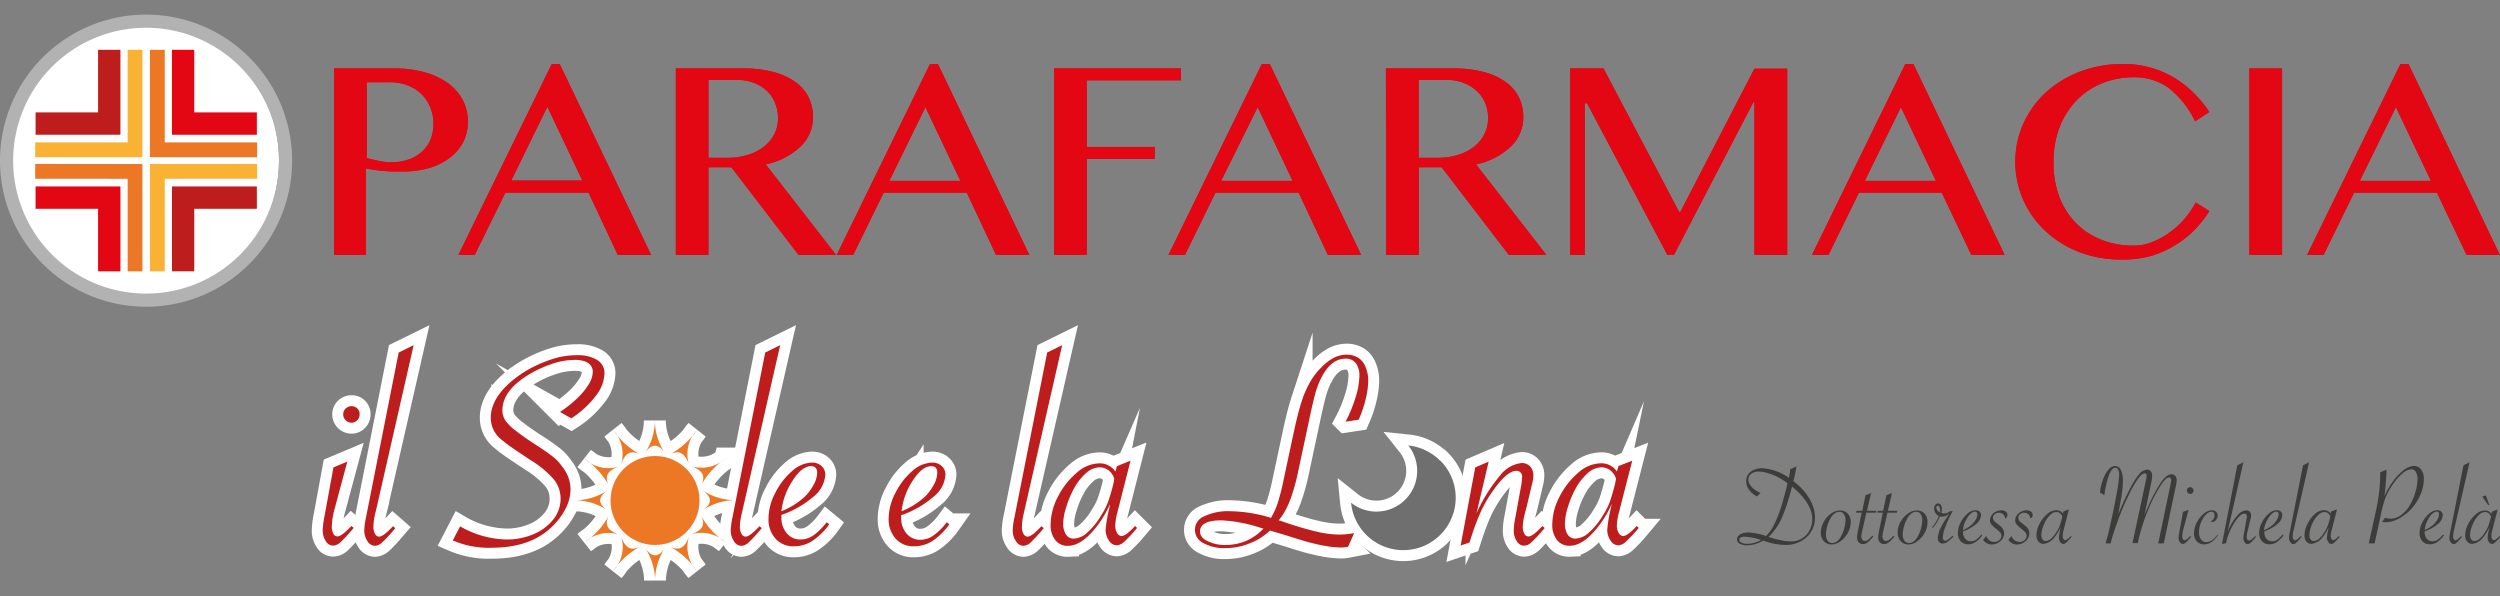 <svg id="Livello_1" data-name="Livello 1" xmlns="http://www.w3.org/2000/svg" viewBox="0 0 342.32 81.62"><rect x="0" y="0" width="342.32" height="81.62" fill="#808080" stroke="none"/><defs><style>.cls-1{fill:#fff;}.cls-2{fill:#f9b233;}.cls-3,.cls-8{fill:#bd1d1d;}.cls-10,.cls-4{fill:#ec7724;}.cls-5{fill:#e30613;}.cls-6{fill:#b2b2b2;}.cls-7{fill:#3c3c3b;}.cls-10,.cls-8,.cls-9{stroke:#fff;stroke-miterlimit:10;stroke-width:3px;}.cls-11,.cls-9{fill:#706f6f;}</style></defs><title>Tavola disegno 1</title><ellipse class="cls-1" cx="19.5" cy="21.97" rx="18.7" ry="19.15"/><polygon class="cls-2" points="19.5 6.82 17.48 6.82 17.48 19.5 4.82 19.5 4.82 21.53 19.5 21.52 19.5 21.5 19.5 21.5 19.5 6.82"/><polygon class="cls-3" points="13.43 6.82 13.43 15.39 4.87 15.39 4.87 18.45 13.43 18.45 16.49 18.45 16.49 15.39 16.49 6.82 13.43 6.82"/><polygon class="cls-4" points="20.53 6.82 22.56 6.82 22.56 19.5 35.21 19.5 35.21 21.53 20.53 21.52 20.53 21.5 20.53 21.5 20.53 6.82"/><polygon class="cls-5" points="26.6 6.82 26.6 15.39 35.17 15.39 35.17 18.45 26.6 18.45 23.55 18.45 23.55 15.39 23.55 6.82 26.6 6.82"/><polygon class="cls-4" points="19.5 37.15 17.48 37.15 17.48 24.48 4.82 24.47 4.82 22.45 19.5 22.46 19.5 22.47 19.5 22.47 19.5 37.15"/><polygon class="cls-5" points="13.43 37.15 13.43 28.59 4.87 28.59 4.87 25.53 13.43 25.53 16.49 25.53 16.49 28.59 16.49 37.15 13.43 37.15"/><polygon class="cls-2" points="20.53 37.15 22.56 37.15 22.56 24.48 35.21 24.47 35.21 22.45 20.53 22.46 20.53 22.47 20.53 22.47 20.53 37.15"/><polygon class="cls-3" points="26.6 37.15 26.6 28.59 35.17 28.59 35.17 25.53 26.6 25.53 23.55 25.53 23.55 28.59 23.55 37.15 26.6 37.15"/><path class="cls-6" d="M20,2A20,20,0,1,0,40,22,20,20,0,0,0,20,2Zm0,38.2A18.2,18.2,0,1,1,38.2,22,18.19,18.19,0,0,1,20,40.2Z"/><path class="cls-5" d="M45.74,9.37h8.42A14.66,14.66,0,0,1,58,9.86a10.25,10.25,0,0,1,3.16,1.4,6.91,6.91,0,0,1,2.12,2.29,6.18,6.18,0,0,1,.78,3.1,5.88,5.88,0,0,1-.74,3,6.6,6.6,0,0,1-2,2.14,8.53,8.53,0,0,1-2.78,1.28,12.71,12.71,0,0,1-3.2.41c-.47,0-.95,0-1.46,0s-1-.05-1.46-.09-.9-.09-1.31-.15-.72-.12-1-.17V34.9H45.74Zm4.48,12.27c.49.13,1,.26,1.6.38a7.82,7.82,0,0,0,1.75.19,6.84,6.84,0,0,0,2.51-.42,5.1,5.1,0,0,0,1.8-1.12A4.6,4.6,0,0,0,59,19a6.16,6.16,0,0,0,.35-2.07,5.66,5.66,0,0,0-.47-2.32,5.55,5.55,0,0,0-1.26-1.81,5.45,5.45,0,0,0-1.88-1.14,6.67,6.67,0,0,0-2.31-.4H50.22Z"/><path class="cls-5" d="M76.64,8.77,89.15,34.9H84.59l-4-8.52H69.2L65,34.9H62.77L75.55,8.77ZM70,24.72h9.74l-4.79-10.1Z"/><path class="cls-5" d="M92.54,9.37h9.2a15.81,15.81,0,0,1,4.17.49,9,9,0,0,1,3,1.37,5.66,5.66,0,0,1,1.81,2.1,6,6,0,0,1,.6,2.68,5.5,5.5,0,0,1-1.77,4.11,9.77,9.77,0,0,1-4.7,2.39l9.63,12.39h-5.14l-9.2-12H97v12H92.54ZM97,21.61h2.57a9.62,9.62,0,0,0,2.75-.38,6.57,6.57,0,0,0,2.2-1.09A5,5,0,0,0,106,18.42a4.74,4.74,0,0,0,.53-2.26,5.29,5.29,0,0,0-.41-2.08A4.6,4.6,0,0,0,105,12.43a5.31,5.31,0,0,0-1.79-1.09,6.32,6.32,0,0,0-2.24-.4H97Z"/><path class="cls-5" d="M128.43,8.77,140.94,34.9h-4.56l-4-8.52H121l-4.17,8.52h-2.26L127.34,8.77Zm-6.66,16h9.74l-4.79-10.1Z"/><path class="cls-5" d="M161.71,9.37V11h-12.9v9.12h9.32v1.65h-9.32V34.9h-4.48V9.37Z"/><path class="cls-5" d="M173.87,8.77,186.38,34.9h-4.56l-4-8.52H166.43l-4.17,8.52H160L172.78,8.77Zm-6.66,16H177l-4.79-10.1Z"/><path class="cls-5" d="M189.77,9.37H199a15.81,15.81,0,0,1,4.17.49,9,9,0,0,1,3,1.37,5.66,5.66,0,0,1,1.81,2.1,6,6,0,0,1,.6,2.68,5.5,5.5,0,0,1-1.77,4.11,9.77,9.77,0,0,1-4.7,2.39l9.63,12.39h-5.14l-9.2-12h-3.12v12h-4.48Zm4.48,12.24h2.57a9.62,9.62,0,0,0,2.75-.38,6.67,6.67,0,0,0,2.2-1.09,5,5,0,0,0,1.46-1.72,4.86,4.86,0,0,0,.53-2.26,5.29,5.29,0,0,0-.41-2.08,4.6,4.6,0,0,0-1.17-1.65,5.41,5.41,0,0,0-1.79-1.09,6.32,6.32,0,0,0-2.24-.4h-3.9Z"/><path class="cls-5" d="M215,9.37h4.56L229.91,29h.19l10.13-19.6h4.49V34.9h-4.49V14h-.15L229.21,34.9h-.9l-11-20.76H217V34.9h-2Z"/><path class="cls-5" d="M262,8.77,274.49,34.9h-4.56l-4.05-8.52H254.54l-4.17,8.52h-2.26L260.89,8.77Zm-6.66,16h9.74l-4.79-10.1Z"/><path class="cls-5" d="M281.19,22.21A13,13,0,0,0,282,27a10.36,10.36,0,0,0,2.3,3.59,10,10,0,0,0,3.47,2.25,11.63,11.63,0,0,0,4.34.79,6.87,6.87,0,0,0,2.69-.53,10.88,10.88,0,0,0,2.4-1.35,11.76,11.76,0,0,0,2-1.87,13.39,13.39,0,0,0,1.46-2.15l1.87,1.17a17.5,17.5,0,0,1-1.93,2.46,12.79,12.79,0,0,1-2.59,2.1A14,14,0,0,1,294.7,35a14.73,14.73,0,0,1-4.12.54,16.23,16.23,0,0,1-6-1.07A14.4,14.4,0,0,1,280,31.56,12.91,12.91,0,0,1,277,17.06a13.22,13.22,0,0,1,3-4.28,14.62,14.62,0,0,1,4.68-2.92,16.17,16.17,0,0,1,6.08-1.09,13.29,13.29,0,0,1,7.15,2,14.6,14.6,0,0,1,2.61,2.11,15.86,15.86,0,0,1,2,2.46l-1.95,1.27A12.87,12.87,0,0,0,296.9,12a8,8,0,0,0-4.72-1.42,11.54,11.54,0,0,0-4.3.8,10.14,10.14,0,0,0-3.49,2.31,10.86,10.86,0,0,0-2.34,3.64A13,13,0,0,0,281.19,22.21Z"/><path class="cls-5" d="M308,9.37h4.48V34.9H308Z"/><path class="cls-5" d="M329.79,8.77l12.5,26.13h-4.55l-4.06-8.52H322.34l-4.17,8.52h-2.26L328.69,8.77Zm-6.67,16h9.74l-4.79-10.1Z"/><path class="cls-5" d="M45.74,9.37h8.42A14.66,14.66,0,0,1,58,9.86a10.25,10.25,0,0,1,3.16,1.4,6.91,6.91,0,0,1,2.12,2.29,6.18,6.18,0,0,1,.78,3.1,5.88,5.88,0,0,1-.74,3,6.6,6.6,0,0,1-2,2.14,8.53,8.53,0,0,1-2.78,1.28,12.71,12.71,0,0,1-3.2.41c-.47,0-.95,0-1.46,0s-1-.05-1.46-.09-.9-.09-1.31-.15-.72-.12-1-.17V34.9H45.74Zm4.48,12.27c.49.13,1,.26,1.6.38a7.82,7.82,0,0,0,1.75.19,6.84,6.84,0,0,0,2.51-.42,5.1,5.1,0,0,0,1.8-1.12A4.6,4.6,0,0,0,59,19a6.16,6.16,0,0,0,.35-2.07,5.66,5.66,0,0,0-.47-2.32,5.55,5.55,0,0,0-1.26-1.81,5.45,5.45,0,0,0-1.88-1.14,6.67,6.67,0,0,0-2.31-.4H50.22Z"/><path class="cls-5" d="M76.64,8.77,89.15,34.9H84.59l-4-8.52H69.2L65,34.9H62.77L75.55,8.77ZM70,24.72h9.74l-4.79-10.1Z"/><path class="cls-5" d="M92.54,9.37h9.2a15.81,15.81,0,0,1,4.17.49,9,9,0,0,1,3,1.37,5.66,5.66,0,0,1,1.81,2.1,6,6,0,0,1,.6,2.68,5.5,5.5,0,0,1-1.77,4.11,9.77,9.77,0,0,1-4.7,2.39l9.63,12.39h-5.14l-9.2-12H97v12H92.54ZM97,21.61h2.57a9.62,9.62,0,0,0,2.75-.38,6.57,6.57,0,0,0,2.2-1.09A5,5,0,0,0,106,18.42a4.74,4.74,0,0,0,.53-2.26,5.29,5.29,0,0,0-.41-2.08A4.6,4.6,0,0,0,105,12.43a5.31,5.31,0,0,0-1.79-1.09,6.32,6.32,0,0,0-2.24-.4H97Z"/><path class="cls-5" d="M128.43,8.77,140.94,34.9h-4.56l-4-8.52H121l-4.17,8.52h-2.26L127.34,8.77Zm-6.66,16h9.74l-4.79-10.1Z"/><path class="cls-5" d="M161.71,9.37V11h-12.9v9.12h9.32v1.65h-9.32V34.9h-4.48V9.37Z"/><path class="cls-5" d="M173.87,8.77,186.38,34.9h-4.56l-4-8.52H166.43l-4.17,8.52H160L172.78,8.77Zm-6.66,16H177l-4.79-10.1Z"/><path class="cls-5" d="M189.77,9.37H199a15.81,15.81,0,0,1,4.17.49,9,9,0,0,1,3,1.37,5.66,5.66,0,0,1,1.81,2.1,6,6,0,0,1,.6,2.68,5.5,5.5,0,0,1-1.77,4.11,9.77,9.77,0,0,1-4.7,2.39l9.63,12.39h-5.14l-9.2-12h-3.12v12h-4.48Zm4.48,12.24h2.57a9.62,9.62,0,0,0,2.75-.38,6.67,6.67,0,0,0,2.2-1.09,5,5,0,0,0,1.46-1.72,4.86,4.86,0,0,0,.53-2.26,5.29,5.29,0,0,0-.41-2.08,4.6,4.6,0,0,0-1.17-1.65,5.41,5.41,0,0,0-1.79-1.09,6.32,6.32,0,0,0-2.24-.4h-3.9Z"/><path class="cls-5" d="M215,9.37h4.56L229.91,29h.19l10.13-19.6h4.49V34.9h-4.49V14h-.15L229.21,34.9h-.9l-11-20.76H217V34.9h-2Z"/><path class="cls-5" d="M262,8.77,274.49,34.9h-4.56l-4.05-8.52H254.54l-4.17,8.52h-2.26L260.89,8.77Zm-6.66,16h9.74l-4.79-10.1Z"/><path class="cls-5" d="M281.19,22.21A13,13,0,0,0,282,27a10.36,10.36,0,0,0,2.3,3.59,10,10,0,0,0,3.47,2.25,11.63,11.63,0,0,0,4.34.79,6.87,6.87,0,0,0,2.69-.53,10.88,10.88,0,0,0,2.4-1.35,11.76,11.76,0,0,0,2-1.87,13.39,13.39,0,0,0,1.46-2.15l1.87,1.17a17.5,17.5,0,0,1-1.93,2.46,12.79,12.79,0,0,1-2.59,2.1A14,14,0,0,1,294.7,35a14.73,14.73,0,0,1-4.12.54,16.23,16.23,0,0,1-6-1.07A14.4,14.4,0,0,1,280,31.56,12.91,12.91,0,0,1,277,17.06a13.22,13.22,0,0,1,3-4.28,14.62,14.62,0,0,1,4.68-2.92,16.17,16.17,0,0,1,6.08-1.09,13.29,13.29,0,0,1,7.15,2,14.6,14.6,0,0,1,2.61,2.11,15.86,15.86,0,0,1,2,2.46l-1.95,1.27A12.87,12.87,0,0,0,296.9,12a8,8,0,0,0-4.72-1.42,11.54,11.54,0,0,0-4.3.8,10.14,10.14,0,0,0-3.49,2.31,10.86,10.86,0,0,0-2.34,3.64A13,13,0,0,0,281.19,22.21Z"/><path class="cls-5" d="M308,9.37h4.48V34.9H308Z"/><path class="cls-5" d="M329.79,8.77l12.5,26.13h-4.55l-4.06-8.52H322.34l-4.17,8.52h-2.26L328.69,8.77Zm-6.67,16h9.74l-4.79-10.1Z"/><path class="cls-7" d="M245.12,64.25l.86-.38a10.48,10.48,0,0,1-.2,1.11l-.15.67-.06.25A9,9,0,0,1,246.81,67a7.79,7.79,0,0,1,.93,1.25,6.25,6.25,0,0,1,.59,1.31,4.41,4.41,0,0,1,.19,1.28,3.91,3.91,0,0,1-.29,1.51,3.68,3.68,0,0,1-.84,1.19,3.84,3.84,0,0,1-1.3.8,4.36,4.36,0,0,1-1.59.28,8.67,8.67,0,0,1-2.86-.53l-.19-.07a5.69,5.69,0,0,1-1.13.49,4.13,4.13,0,0,1-1.11.15,1.82,1.82,0,0,1-1-.22.69.69,0,0,1-.37-.59.7.7,0,0,1,.2-.49,1.43,1.43,0,0,1,.57-.33,2.66,2.66,0,0,1,.84-.12,9.41,9.41,0,0,1,2.19.42l.19.06a5.63,5.63,0,0,0,1-1.37,17.93,17.93,0,0,0,1.38-3.73c.24-.82.42-1.53.55-2.13a8.73,8.73,0,0,0-1.3-.82,7.61,7.61,0,0,0-1.42-.56,4.35,4.35,0,0,0-1.25-.21,1.59,1.59,0,0,0-1,.31,1,1,0,0,0-.39.81,1.17,1.17,0,0,0,.2.65,2.3,2.3,0,0,0,.56.62,4,4,0,0,0,.91.54l-.49.48a3,3,0,0,1-1.09-.92,2.06,2.06,0,0,1-.39-1.19,1.64,1.64,0,0,1,.28-.92,1.75,1.75,0,0,1,.77-.61,2.7,2.7,0,0,1,1.12-.23,7.18,7.18,0,0,1,3.68,1.31A6.2,6.2,0,0,0,245.12,64.25Zm-4,9.68a8.11,8.11,0,0,0-2.23-.44,1,1,0,0,0-.54.12.34.34,0,0,0-.19.32c0,.14.1.27.31.37a1.58,1.58,0,0,0,.76.16A3.93,3.93,0,0,0,241.16,73.93Zm1-.42.21.07A15.87,15.87,0,0,0,244,74a5.83,5.83,0,0,0,1.22.13,2.8,2.8,0,0,0,2.54-1.49,3.12,3.12,0,0,0,.39-1.54q0-2.17-2.77-4.48c-.05.22-.17.66-.35,1.3-.3,1-.55,1.76-.76,2.27A8.56,8.56,0,0,1,242.18,73.51Z"/><path class="cls-7" d="M249.32,72.9a3,3,0,0,1,.39-1.42,3.23,3.23,0,0,1,1-1.14,2,2,0,0,1,1.23-.44,1.39,1.39,0,0,1,1.07.43,1.63,1.63,0,0,1,.41,1.14,3.09,3.09,0,0,1-.38,1.46,3.47,3.47,0,0,1-1,1.16,2,2,0,0,1-1.24.46,1.39,1.39,0,0,1-1.08-.46A1.72,1.72,0,0,1,249.32,72.9Zm3.38-1.73a1.21,1.21,0,0,0-.24-.78.69.69,0,0,0-.59-.31,1.08,1.08,0,0,0-.63.21,2,2,0,0,0-.56.62,4.69,4.69,0,0,0-.47,1.11,4.12,4.12,0,0,0-.18,1.12,1.54,1.54,0,0,0,.22.9.77.77,0,0,0,.66.31c.46,0,.86-.32,1.2-.95a4.94,4.94,0,0,0,.43-1.1A4.27,4.27,0,0,0,252.7,71.17Z"/><path class="cls-7" d="M255.56,70.2l-.6,2.63a3.51,3.51,0,0,0-.09.61.72.72,0,0,0,.13.46.41.41,0,0,0,.35.17.7.7,0,0,0,.4-.12,5,5,0,0,0,.54-.51l.09-.09.12.12a5,5,0,0,1-.78.8,1.06,1.06,0,0,1-.61.23.76.76,0,0,1-.6-.25.92.92,0,0,1-.23-.65,4.59,4.59,0,0,1,.12-.87l.51-2.53h-.75l.05-.26H255l.44-2.13.76-.3-.55,2.43h1.27l-.05.26Z"/><path class="cls-7" d="M258.45,70.2l-.6,2.63a3.51,3.51,0,0,0-.09.61.72.72,0,0,0,.13.46.42.42,0,0,0,.36.17.69.69,0,0,0,.39-.12,3.63,3.63,0,0,0,.54-.51l.09-.09.12.12a5.48,5.48,0,0,1-.77.8,1.08,1.08,0,0,1-.62.23.76.76,0,0,1-.6-.25.92.92,0,0,1-.22-.65,5.34,5.34,0,0,1,.11-.87l.52-2.53h-.76l.05-.26h.76l.44-2.13.76-.3-.55,2.43h1.28l-.06.26Z"/><path class="cls-7" d="M259.84,72.9a3.06,3.06,0,0,1,.38-1.42,3.44,3.44,0,0,1,1-1.14,2.07,2.07,0,0,1,1.24-.44,1.39,1.39,0,0,1,1.07.43,1.62,1.62,0,0,1,.4,1.14,3.07,3.07,0,0,1-.37,1.46,3.38,3.38,0,0,1-1,1.16,2,2,0,0,1-1.23.46,1.36,1.36,0,0,1-1.08-.46A1.72,1.72,0,0,1,259.84,72.9Zm3.37-1.73a1.21,1.21,0,0,0-.23-.78.69.69,0,0,0-.59-.31,1.13,1.13,0,0,0-.64.21,2.12,2.12,0,0,0-.55.62,4.69,4.69,0,0,0-.47,1.11,3.8,3.8,0,0,0-.19,1.12,1.53,1.53,0,0,0,.23.9.76.76,0,0,0,.66.31c.45,0,.86-.32,1.2-.95a4.94,4.94,0,0,0,.43-1.1A4.69,4.69,0,0,0,263.21,71.17Z"/><path class="cls-7" d="M264.57,72.17a4.73,4.73,0,0,0,.91-1.52,1.11,1.11,0,0,1-.64-1,.81.81,0,0,1,.15-.51.45.45,0,0,1,.76,0,1,1,0,0,1,.15.56,2.28,2.28,0,0,1-.08.54,1.42,1.42,0,0,0,.38.06A1.16,1.16,0,0,0,267,70h.38l-.06.11a14.69,14.69,0,0,0-.93,2,4.79,4.79,0,0,0-.37,1.5.54.54,0,0,0,.09.31.29.29,0,0,0,.23.12c.22,0,.56-.23,1-.69l.13.14a5.2,5.2,0,0,1-.69.61,1.28,1.28,0,0,1-.78.33.63.63,0,0,1-.48-.2.84.84,0,0,1-.18-.56,3.43,3.43,0,0,1,.46-1.5c.11-.23.25-.48.42-.77l.66-1,.08-.11a1.93,1.93,0,0,1-.5.34,1.38,1.38,0,0,1-.55.1,1.54,1.54,0,0,1-.3,0,4.84,4.84,0,0,1-1,1.59Zm1.08-2a2.23,2.23,0,0,0,0-.33.86.86,0,0,0-.09-.43.26.26,0,0,0-.23-.16.17.17,0,0,0-.14.07.31.31,0,0,0-.06.19A.81.81,0,0,0,265.65,70.17Z"/><path class="cls-7" d="M271.29,73.19l.14.12a3.73,3.73,0,0,1-.95.93,1.83,1.83,0,0,1-1,.29,1.33,1.33,0,0,1-1-.42,1.62,1.62,0,0,1-.39-1.13,3.16,3.16,0,0,1,.38-1.44,3.82,3.82,0,0,1,.94-1.21,1.74,1.74,0,0,1,1.11-.47.73.73,0,0,1,.53.19.61.61,0,0,1,.21.48,1.71,1.71,0,0,1-.66,1.22,5.47,5.47,0,0,1-1.8,1,.61.61,0,0,0,0,.14,1.3,1.3,0,0,0,.3.89,1,1,0,0,0,.77.34,1.23,1.23,0,0,0,.72-.23A3.35,3.35,0,0,0,271.29,73.19Zm-2.52-.6a4.17,4.17,0,0,0,1.3-.84,2.9,2.9,0,0,0,.5-.68,1.39,1.39,0,0,0,.19-.65c0-.25-.11-.37-.34-.37s-.69.27-1,.8A3.83,3.83,0,0,0,268.77,72.59Z"/><path class="cls-7" d="M271.54,73.91l.44-.52a1.15,1.15,0,0,0,1.1.82,1,1,0,0,0,.68-.26.77.77,0,0,0,.28-.59.7.7,0,0,0-.13-.42,4.69,4.69,0,0,0-.64-.58,4.18,4.18,0,0,1-.63-.6.79.79,0,0,1-.16-.5,1.16,1.16,0,0,1,.22-.69,1.46,1.46,0,0,1,.57-.5,1.64,1.64,0,0,1,.77-.2.94.94,0,0,1,.59.18.54.54,0,0,1,.24.45.5.5,0,0,1-.3.5.91.91,0,0,0-.28-.58.88.88,0,0,0-.6-.21.83.83,0,0,0-.56.21.63.63,0,0,0-.24.48.84.84,0,0,0,.41.65l.46.37a1.45,1.45,0,0,1,.67,1.08,1.35,1.35,0,0,1-.24.77,1.58,1.58,0,0,1-.63.57,1.75,1.75,0,0,1-.84.22A1.43,1.43,0,0,1,271.54,73.91Z"/><path class="cls-7" d="M275,73.91l.44-.52a1.15,1.15,0,0,0,1.1.82,1,1,0,0,0,.68-.26.81.81,0,0,0,.28-.59.64.64,0,0,0-.14-.42,4.12,4.12,0,0,0-.64-.58,3.57,3.57,0,0,1-.62-.6.79.79,0,0,1-.16-.5,1.22,1.22,0,0,1,.21-.69,1.56,1.56,0,0,1,.58-.5,1.61,1.61,0,0,1,.77-.2,1,1,0,0,1,.59.18.54.54,0,0,1,.24.45.5.5,0,0,1-.31.5.91.91,0,0,0-.27-.58.88.88,0,0,0-.6-.21.81.81,0,0,0-.56.21.63.63,0,0,0-.24.48.84.84,0,0,0,.41.65l.45.37a1.42,1.42,0,0,1,.67,1.08,1.34,1.34,0,0,1-.23.77,1.58,1.58,0,0,1-.63.57,1.81,1.81,0,0,1-.84.22A1.43,1.43,0,0,1,275,73.91Z"/><path class="cls-7" d="M283.29,69.75l-.74,2.89a3.76,3.76,0,0,0-.11.74.76.76,0,0,0,.1.41.28.28,0,0,0,.25.17c.15,0,.41-.18.76-.56l.11.11-.09.11a7.43,7.43,0,0,1-.64.67.63.63,0,0,1-.39.19.51.51,0,0,1-.44-.26,1.07,1.07,0,0,1-.18-.61,7.72,7.72,0,0,1,.18-1.14l.07-.3a6.49,6.49,0,0,1-.78,1.3,2.21,2.21,0,0,1-1.57,1,.87.87,0,0,1-.71-.32,1.39,1.39,0,0,1-.26-.87,3.42,3.42,0,0,1,.42-1.56,4.24,4.24,0,0,1,1.05-1.33,1.93,1.93,0,0,1,1.22-.53,1.07,1.07,0,0,1,.93.46l.08-.3Zm-.9,1a.92.92,0,0,0-.32-.47.85.85,0,0,0-.52-.17,1.2,1.2,0,0,0-.73.32,3.31,3.31,0,0,0-.71.89,4.91,4.91,0,0,0-.42,1,3.36,3.36,0,0,0-.17.9,1.13,1.13,0,0,0,.15.63.49.49,0,0,0,.44.23,1.19,1.19,0,0,0,.76-.34,4.11,4.11,0,0,0,.78-1,3.52,3.52,0,0,0,.37-.72,10.41,10.41,0,0,0,.3-1Z"/><path class="cls-7" d="M296.28,74.41h-.76l1.67-8,.05-.28a2.38,2.38,0,0,0,.06-.4.41.41,0,0,0-.08-.25.29.29,0,0,0-.22-.1.78.78,0,0,0-.5.27,6.27,6.27,0,0,0-.69.9,18.44,18.44,0,0,0-1.41,2.67c-.4.9-.74,1.78-1,2.62a22.5,22.5,0,0,0-.68,2.52H292l1.83-8.56a3.12,3.12,0,0,0,.09-.63.71.71,0,0,0,0-.2.31.31,0,0,0-.11-.14.25.25,0,0,0-.15,0c-.25,0-.55.24-.91.73a14.1,14.1,0,0,0-1.27,2.24c-.23.46-.45.93-.67,1.43s-.41,1-.57,1.4-.36,1-.57,1.58c-.31.9-.53,1.64-.66,2.2h-.67l0-.11L288.7,73c.12-.52.22-1,.31-1.38.42-1.88.72-3.42.92-4.61a13.61,13.61,0,0,0,.24-2,1.51,1.51,0,0,0-.14-.71.41.41,0,0,0-.38-.25c-.4,0-.75.53-1.06,1.59a13.73,13.73,0,0,0-.45,2.16l-.6-.38a8.13,8.13,0,0,1,.45-1.84,4.28,4.28,0,0,1,.74-1.3,1.23,1.23,0,0,1,.87-.47.9.9,0,0,1,.8.53,3.18,3.18,0,0,1,.28,1.47,11.82,11.82,0,0,1-.14,1.77c0,.2-.11.69-.25,1.49L290,70.72l0-.15a33.69,33.69,0,0,1,1.65-3.64,10.25,10.25,0,0,1,1.26-2A1.53,1.53,0,0,1,294,64.3a.66.66,0,0,1,.5.23.9.9,0,0,1,.19.6,5.65,5.65,0,0,1-.15,1.07l-.91,4.37c.07-.2.22-.57.47-1.12A21.31,21.31,0,0,1,295.93,66c.51-.71,1-1.06,1.41-1.06a.64.64,0,0,1,.51.22.89.89,0,0,1,.2.6,4.81,4.81,0,0,1-.14.91Z"/><path class="cls-7" d="M299.68,69.8l-.7,2.6a4.28,4.28,0,0,0-.17,1,.8.8,0,0,0,.09.41.25.25,0,0,0,.23.16c.16,0,.42-.2.78-.59l.12.11-.08.09q-.45.53-.66.72a.62.62,0,0,1-.39.18.51.51,0,0,1-.42-.25,1.08,1.08,0,0,1-.17-.62,5.54,5.54,0,0,1,.1-.75l.5-2.76Zm.23-3.09a.47.47,0,0,1,.32.79.44.44,0,0,1-.32.13.48.48,0,0,1-.47-.46.45.45,0,0,1,.14-.33A.47.47,0,0,1,299.91,66.71Z"/><path class="cls-7" d="M303.74,73.23a3.92,3.92,0,0,1-.94,1,1.69,1.69,0,0,1-1,.31,1.28,1.28,0,0,1-1-.42,1.64,1.64,0,0,1-.38-1.11,3.15,3.15,0,0,1,.37-1.44,3.58,3.58,0,0,1,.95-1.21,1.79,1.79,0,0,1,1.11-.49.82.82,0,0,1,.59.21.71.71,0,0,1,.22.54.91.91,0,0,1-.23.58.67.67,0,0,1-.51.28.32.32,0,0,1-.21-.09.85.85,0,0,0,.51-.85.49.49,0,0,0-.11-.35.41.41,0,0,0-.3-.12.94.94,0,0,0-.59.24,2.69,2.69,0,0,0-.56.66,3.64,3.64,0,0,0-.4.9,3.15,3.15,0,0,0-.15,1,1.49,1.49,0,0,0,.28,1,.86.86,0,0,0,.72.36,1.33,1.33,0,0,0,.75-.24,3.8,3.8,0,0,0,.76-.75Z"/><path class="cls-7" d="M304.25,74.49l2.1-10.78.83-.41L305,72.91l0-.07.19-.41a6.5,6.5,0,0,1,1.16-1.83,1.8,1.8,0,0,1,1.22-.72.7.7,0,0,1,.49.19.73.73,0,0,1,.18.52,2.1,2.1,0,0,1-.09.51l-.08.33-.24,1-.07.3a3.26,3.26,0,0,0-.12.73.89.89,0,0,0,.08.4A.26.26,0,0,0,308,74c.17,0,.43-.2.78-.59l.12.11-.07.09a7.73,7.73,0,0,1-.67.72.62.62,0,0,1-.39.18.49.49,0,0,1-.41-.26,1,1,0,0,1-.18-.61,4.88,4.88,0,0,1,.11-.75l.29-1.67a3.11,3.11,0,0,0,.08-.55.33.33,0,0,0-.09-.25.32.32,0,0,0-.24-.09,1.12,1.12,0,0,0-.67.34,4.79,4.79,0,0,0-.76,1,7.82,7.82,0,0,0-.66,1.29,7,7,0,0,0-.43,1.42Z"/><path class="cls-7" d="M312.54,73.19l.14.12a3.73,3.73,0,0,1-.95.93,1.83,1.83,0,0,1-1,.29,1.33,1.33,0,0,1-1-.42,1.62,1.62,0,0,1-.39-1.13,3.16,3.16,0,0,1,.38-1.44,3.82,3.82,0,0,1,.94-1.21,1.74,1.74,0,0,1,1.11-.47.73.73,0,0,1,.53.19.61.61,0,0,1,.21.48,1.71,1.71,0,0,1-.66,1.22,5.47,5.47,0,0,1-1.8,1,.61.61,0,0,0,0,.14,1.3,1.3,0,0,0,.3.89,1,1,0,0,0,.77.34,1.23,1.23,0,0,0,.72-.23A3.35,3.35,0,0,0,312.54,73.19Zm-2.52-.6a4.17,4.17,0,0,0,1.3-.84,2.9,2.9,0,0,0,.5-.68,1.39,1.39,0,0,0,.19-.65c0-.25-.11-.37-.34-.37s-.69.27-1,.8A3.83,3.83,0,0,0,310,72.59Z"/><path class="cls-7" d="M316.18,63.3l-2.07,9.1-.07.3a3.31,3.31,0,0,0-.11.74.75.75,0,0,0,.09.39.26.26,0,0,0,.23.16c.16,0,.42-.2.78-.59l.13.11-.08.09a7.73,7.73,0,0,1-.67.72.62.62,0,0,1-.39.18.49.49,0,0,1-.41-.26,1.07,1.07,0,0,1-.18-.61,4.26,4.26,0,0,1,.1-.75l1.82-9.17Z"/><path class="cls-7" d="M320,69.75l-.74,2.89a3.25,3.25,0,0,0-.12.74.76.76,0,0,0,.1.41.28.28,0,0,0,.25.17c.15,0,.41-.18.76-.56l.11.11-.09.11a7.43,7.43,0,0,1-.64.67.63.63,0,0,1-.39.19.53.53,0,0,1-.44-.26,1.07,1.07,0,0,1-.18-.61,6.93,6.93,0,0,1,.19-1.14l.06-.3a6.49,6.49,0,0,1-.78,1.3,2.21,2.21,0,0,1-1.57,1,.87.87,0,0,1-.71-.32,1.39,1.39,0,0,1-.26-.87,3.42,3.42,0,0,1,.42-1.56,4.24,4.24,0,0,1,1-1.33,1.93,1.93,0,0,1,1.22-.53,1.07,1.07,0,0,1,.93.46l.09-.3Zm-.91,1a.92.92,0,0,0-.32-.47.85.85,0,0,0-.52-.17,1.2,1.2,0,0,0-.73.32,3.31,3.31,0,0,0-.71.89,4.91,4.91,0,0,0-.42,1,3.36,3.36,0,0,0-.17.9,1.13,1.13,0,0,0,.15.63.49.49,0,0,0,.44.23,1.17,1.17,0,0,0,.76-.34,4.11,4.11,0,0,0,.78-1,3.52,3.52,0,0,0,.37-.72,10.41,10.41,0,0,0,.3-1Z"/><path class="cls-7" d="M324.35,74.41l1-4.55c.17-.77.31-1.57.41-2.41a19.69,19.69,0,0,0,.15-2.32v-.44l.86-.39v.22q0,.53-.09,1.68c-.06.77-.13,1.37-.2,1.78a10,10,0,0,1,1.2-2.09,7.21,7.21,0,0,1,1.47-1.53,2.4,2.4,0,0,1,1.37-.56,1.2,1.2,0,0,1,1,.49,2.14,2.14,0,0,1,.37,1.33,5.2,5.2,0,0,1-.45,2.08,7.45,7.45,0,0,1-1.22,1.94A6.54,6.54,0,0,1,328.48,71a3.76,3.76,0,0,1-1.83.51,2.24,2.24,0,0,1-.48-.06l.42-.56a2.34,2.34,0,0,0,.79.13,2.39,2.39,0,0,0,1.31-.44,4.22,4.22,0,0,0,1.18-1.23,7.44,7.44,0,0,0,.82-1.83,6.76,6.76,0,0,0,.34-1.89,2,2,0,0,0-.23-1,.7.7,0,0,0-.63-.37,2.14,2.14,0,0,0-1.3.65,7.87,7.87,0,0,0-1.45,1.76,8.48,8.48,0,0,0-.86,1.7A15.83,15.83,0,0,0,326,70.5l-.85,3.91Z"/><path class="cls-7" d="M334.5,73.19l.14.12a3.58,3.58,0,0,1-.95.93,1.79,1.79,0,0,1-1,.29,1.33,1.33,0,0,1-1-.42,1.66,1.66,0,0,1-.38-1.13,3.15,3.15,0,0,1,.37-1.44,3.82,3.82,0,0,1,.94-1.21,1.79,1.79,0,0,1,1.12-.47.75.75,0,0,1,.53.19.61.61,0,0,1,.21.48,1.71,1.71,0,0,1-.66,1.22,5.63,5.63,0,0,1-1.81,1,.61.61,0,0,0,0,.14,1.3,1.3,0,0,0,.3.89,1,1,0,0,0,.77.34,1.23,1.23,0,0,0,.72-.23A3.35,3.35,0,0,0,334.5,73.19Zm-2.52-.6a4.23,4.23,0,0,0,1.31-.84,3.21,3.21,0,0,0,.5-.68,1.49,1.49,0,0,0,.18-.65c0-.25-.11-.37-.33-.37s-.69.27-1,.8A3.85,3.85,0,0,0,332,72.59Z"/><path class="cls-7" d="M338.15,63.3l-2.08,9.1-.07.3a3.22,3.22,0,0,0-.1.74.75.75,0,0,0,.09.39.25.25,0,0,0,.22.16c.17,0,.43-.2.78-.59l.13.11-.08.09q-.45.53-.66.72a.62.62,0,0,1-.4.18.52.52,0,0,1-.41-.26,1.07,1.07,0,0,1-.18-.61,4.57,4.57,0,0,1,.11-.75l1.82-9.17Z"/><path class="cls-7" d="M342,69.75l-.74,2.89a3.25,3.25,0,0,0-.12.74.86.86,0,0,0,.1.41.29.29,0,0,0,.26.17c.15,0,.4-.18.75-.56l.11.11-.08.11a7.21,7.21,0,0,1-.65.67.61.61,0,0,1-.39.19.51.51,0,0,1-.43-.26,1,1,0,0,1-.19-.61,6.93,6.93,0,0,1,.19-1.14l.06-.3a5.68,5.68,0,0,1-.78,1.3,2.19,2.19,0,0,1-1.57,1,.88.88,0,0,1-.71-.32,1.39,1.39,0,0,1-.26-.87,3.44,3.44,0,0,1,.43-1.56A4.24,4.24,0,0,1,339,70.43a1.91,1.91,0,0,1,1.21-.53,1,1,0,0,1,.93.46l.09-.3Zm-.91,1a1,1,0,0,0-.31-.47.87.87,0,0,0-.52-.17,1.17,1.17,0,0,0-.73.32,3.13,3.13,0,0,0-.71.89,5.58,5.58,0,0,0-.43,1,3.36,3.36,0,0,0-.17.9,1.13,1.13,0,0,0,.16.63.48.48,0,0,0,.44.23,1.15,1.15,0,0,0,.75-.34,3.66,3.66,0,0,0,.78-1,3.52,3.52,0,0,0,.37-.72,10.41,10.41,0,0,0,.3-1Zm-.7-2.91.47,1.32-.15,0L339.89,68Z"/><path class="cls-8" d="M47.56,63.2l-1.71,6.36a10.21,10.21,0,0,0-.42,2.51,2.13,2.13,0,0,0,.21,1,.64.64,0,0,0,.56.38c.4,0,1-.47,1.92-1.43l.31.27-.2.22a19.16,19.16,0,0,1-1.62,1.75,1.54,1.54,0,0,1-1,.45,1.18,1.18,0,0,1-1-.61,2.6,2.6,0,0,1-.42-1.52,12,12,0,0,1,.23-1.83L45.66,64Zm.56-7.58a1.09,1.09,0,0,1,.81.31,1.06,1.06,0,0,1,.31.81,1.1,1.1,0,0,1-.33.81,1.07,1.07,0,0,1-.79.33,1.13,1.13,0,0,1-.8-.35,1.12,1.12,0,0,1,.8-1.91Z"/><path class="cls-8" d="M56.64,47.26l-5.08,22.3-.18.75a8.53,8.53,0,0,0-.25,1.8,1.92,1.92,0,0,0,.23,1,.62.62,0,0,0,.55.37c.4,0,1-.47,1.91-1.43l.31.27-.19.22a20.39,20.39,0,0,1-1.63,1.75,1.54,1.54,0,0,1-1,.45,1.24,1.24,0,0,1-1-.65,2.57,2.57,0,0,1-.43-1.48,10.33,10.33,0,0,1,.25-1.83l4.46-22.51Z"/><path class="cls-8" d="M62,74,63,72.07a13.15,13.15,0,0,0,6.35,1.8,9.32,9.32,0,0,0,3.74-.74,6.76,6.76,0,0,0,2.67-2,4.54,4.54,0,0,0,1-2.8,4.22,4.22,0,0,0-.89-2.65A13.49,13.49,0,0,0,72.65,63c-1.51-1-2.42-1.62-2.75-1.85s-.76-.56-1.29-1A3.77,3.77,0,0,1,67.2,57.2c0-2,1.32-4,3.94-5.84a15.51,15.51,0,0,1,2.53-1.43,16.5,16.5,0,0,1,2.79-1A11,11,0,0,1,79,48.64a5.09,5.09,0,0,1,2.77.65,2.09,2.09,0,0,1,1,1.84,5.31,5.31,0,0,1-1.21,3.1,13,13,0,0,1-3.33,3.05l-1.55-.87a17.05,17.05,0,0,0,2.42-1.93,9.47,9.47,0,0,0,1.53-1.89,3.36,3.36,0,0,0,.54-1.67,1.42,1.42,0,0,0-.29-.89,1.82,1.82,0,0,0-.83-.56,4,4,0,0,0-1.36-.19,9.85,9.85,0,0,0-3.23.59,15.25,15.25,0,0,0-3.26,1.55q-3.41,2.14-3.41,4.78a2.56,2.56,0,0,0,.41,1.38A6.51,6.51,0,0,0,70.65,59c.68.54,1.67,1.24,3,2.09a26.23,26.23,0,0,1,2.19,1.55A6.3,6.3,0,0,1,77,63.93,4.86,4.86,0,0,1,78.12,67a5.81,5.81,0,0,1-.68,2.66,9.34,9.34,0,0,1-1.94,2.54Q72.56,75,67.34,75A12.32,12.32,0,0,1,62,74Z"/><path class="cls-8" d="M106.83,47.26l-5.09,22.3-.17.75a8,8,0,0,0-.26,1.8,1.92,1.92,0,0,0,.23,1,.64.64,0,0,0,.55.37c.4,0,1-.47,1.91-1.43l.31.27-.19.22a20.39,20.39,0,0,1-1.63,1.75,1.52,1.52,0,0,1-1,.45,1.24,1.24,0,0,1-1-.65,2.57,2.57,0,0,1-.43-1.48,10.33,10.33,0,0,1,.25-1.83l4.47-22.51Z"/><path class="cls-8" d="M113.19,71.51l.35.29a8.93,8.93,0,0,1-2.35,2.29,4.56,4.56,0,0,1-2.45.71,3.22,3.22,0,0,1-2.51-1,3.89,3.89,0,0,1-1-2.76,7.59,7.59,0,0,1,.92-3.53,9.52,9.52,0,0,1,2.3-3,4.25,4.25,0,0,1,2.73-1.17,1.88,1.88,0,0,1,1.31.47,1.55,1.55,0,0,1,.51,1.2,4.15,4.15,0,0,1-1.62,3A13.45,13.45,0,0,1,107,70.51a3.28,3.28,0,0,0,0,.34,3.2,3.2,0,0,0,.74,2.18,2.38,2.38,0,0,0,1.89.84,3.12,3.12,0,0,0,1.76-.57A8.62,8.62,0,0,0,113.19,71.51ZM107,70A10.47,10.47,0,0,0,110.21,68a7.09,7.09,0,0,0,1.22-1.66,3.51,3.51,0,0,0,.46-1.6c0-.61-.28-.91-.83-.91-.84,0-1.69.66-2.54,2A9.4,9.4,0,0,0,107,70Z"/><path class="cls-8" d="M129.64,71.51l.35.29a9.06,9.06,0,0,1-2.34,2.29,4.6,4.6,0,0,1-2.46.71,3.22,3.22,0,0,1-2.51-1,3.94,3.94,0,0,1-1-2.76,7.71,7.71,0,0,1,.92-3.53,9.52,9.52,0,0,1,2.3-3,4.28,4.28,0,0,1,2.74-1.17,1.85,1.85,0,0,1,1.3.47,1.56,1.56,0,0,1,.52,1.2,4.17,4.17,0,0,1-1.63,3,13.35,13.35,0,0,1-4.43,2.54,3.28,3.28,0,0,0,0,.34,3.2,3.2,0,0,0,.74,2.18,2.4,2.4,0,0,0,1.89.84,3.1,3.1,0,0,0,1.76-.57A8.4,8.4,0,0,0,129.64,71.51ZM123.45,70A10.47,10.47,0,0,0,126.66,68a6.82,6.82,0,0,0,1.22-1.66,3.51,3.51,0,0,0,.46-1.6c0-.61-.27-.91-.83-.91-.83,0-1.68.66-2.54,2A9.52,9.52,0,0,0,123.45,70Z"/><path class="cls-8" d="M145.44,47.26l-5.09,22.3-.17.75a7.92,7.92,0,0,0-.25,1.8,1.92,1.92,0,0,0,.22,1,.64.64,0,0,0,.55.37c.4,0,1-.47,1.91-1.43l.31.27-.19.22a20.74,20.74,0,0,1-1.62,1.75,1.54,1.54,0,0,1-1,.45,1.23,1.23,0,0,1-1-.65,2.51,2.51,0,0,1-.44-1.48,10.33,10.33,0,0,1,.25-1.83l4.47-22.51Z"/><path class="cls-8" d="M154.8,63.08,153,70.16a7.65,7.65,0,0,0-.29,1.81,1.92,1.92,0,0,0,.25,1,.73.73,0,0,0,.62.43c.37,0,1-.46,1.85-1.38l.27.27-.21.25a18.6,18.6,0,0,1-1.57,1.66,1.63,1.63,0,0,1-1,.47,1.28,1.28,0,0,1-1.07-.65,2.48,2.48,0,0,1-.46-1.49,18.57,18.57,0,0,1,.47-2.81L152,69a14.42,14.42,0,0,1-1.91,3.19c-1.34,1.7-2.63,2.55-3.85,2.55a2.09,2.09,0,0,1-1.74-.79,3.28,3.28,0,0,1-.64-2.13,8.4,8.4,0,0,1,1-3.81,10.5,10.5,0,0,1,2.58-3.28,4.74,4.74,0,0,1,3-1.28,2.58,2.58,0,0,1,2.29,1.12l.21-.74Zm-2.23,2.48a2.23,2.23,0,0,0-.78-1.16,2.1,2.1,0,0,0-1.27-.41,2.93,2.93,0,0,0-1.8.78A7.79,7.79,0,0,0,147,67a12.77,12.77,0,0,0-1,2.43,7.7,7.7,0,0,0-.42,2.21,2.78,2.78,0,0,0,.38,1.55,1.22,1.22,0,0,0,1.07.56,2.88,2.88,0,0,0,1.86-.84,9.73,9.73,0,0,0,1.91-2.37,9.09,9.09,0,0,0,.91-1.78c.22-.6.47-1.42.74-2.48Z"/><path class="cls-8" d="M185.42,73l-.83,1.87a5.35,5.35,0,0,1-1,.1,14.06,14.06,0,0,1-2.3-.25c-.69-.13-1.39-.29-2.07-.47s-1.59-.46-2.68-.81c-.89-.28-1.78-.54-2.65-.79a8.48,8.48,0,0,1-2.83,1.77,8.88,8.88,0,0,1-3.24.63,5.89,5.89,0,0,1-3.05-.69,2,2,0,0,1,.15-3.68,7.61,7.61,0,0,1,3.5-.68,20.09,20.09,0,0,1,5.62.91,10.78,10.78,0,0,0,.94-2.11,29.77,29.77,0,0,0,.76-3l1.38-6.46c.4-1.87.77-3.33,1.11-4.37a13.69,13.69,0,0,1,1.19-2.71,9.06,9.06,0,0,1,1.47-1.91A6.86,6.86,0,0,1,182.62,49a3.93,3.93,0,0,1,1.74-.44A3,3,0,0,1,186,49,2.69,2.69,0,0,1,187,50.29a4.88,4.88,0,0,1,.35,1.9,11.22,11.22,0,0,1-.36,2.5,15.92,15.92,0,0,1-.95,2.78l-1.8.27a18.18,18.18,0,0,0,1.35-3.25,10.48,10.48,0,0,0,.55-3,2.81,2.81,0,0,0-.49-1.76,1.68,1.68,0,0,0-1.41-.62c-1.33,0-2.44.88-3.32,2.63a10.62,10.62,0,0,0-.7,1.73q-.27.89-.72,2.91l-1.72,8.06a27.25,27.25,0,0,1-1.16,4.12,10.45,10.45,0,0,1-1.52,2.69l.48.15q2.92,1,4.69,1.39a14.05,14.05,0,0,0,3.06.41A11.4,11.4,0,0,0,185.42,73ZM173,72.38l-.46-.13a20,20,0,0,0-5.3-1c-1.95,0-2.92.51-2.92,1.53,0,.51.33,1,1,1.3a5.34,5.34,0,0,0,2.54.54,7.19,7.19,0,0,0,2.82-.58A7,7,0,0,0,173,72.38Z"/><path class="cls-8" d="M200,74.7,202,64l1.84-.79-1.67,7.09a21.89,21.89,0,0,1,3.19-5.14,4.35,4.35,0,0,1,3-1.76,1.54,1.54,0,0,1,1.16.47,1.77,1.77,0,0,1,.44,1.27,5.41,5.41,0,0,1-.21,1.26l-.19.81L209,69.56l-.2.75a8.17,8.17,0,0,0-.29,1.78,2,2,0,0,0,.22,1,.63.63,0,0,0,.56.37c.4,0,1-.47,1.91-1.43l.31.27-.19.22a20.39,20.39,0,0,1-1.63,1.75,1.52,1.52,0,0,1-1,.45,1.21,1.21,0,0,1-1-.61,2.59,2.59,0,0,1-.41-1.52,10.14,10.14,0,0,1,.23-1.83l.75-4.1a9.36,9.36,0,0,0,.16-1.36.79.79,0,0,0-.22-.61.75.75,0,0,0-.58-.22c-.88,0-2,1-3.28,2.86a18.23,18.23,0,0,0-1.57,2.72,35.86,35.86,0,0,0-1.39,3.72l-.17.52Z"/><path class="cls-8" d="M223.5,63.08l-1.82,7.08a8.21,8.21,0,0,0-.29,1.81,2,2,0,0,0,.25,1,.75.75,0,0,0,.62.43c.38,0,1-.46,1.86-1.38l.27.27-.21.25a18.36,18.36,0,0,1-1.58,1.66,1.63,1.63,0,0,1-1,.47,1.28,1.28,0,0,1-1.07-.65,2.55,2.55,0,0,1-.45-1.49,18.05,18.05,0,0,1,.46-2.81l.15-.73a14,14,0,0,1-1.91,3.19q-2,2.55-3.85,2.55a2.12,2.12,0,0,1-1.74-.79,3.34,3.34,0,0,1-.64-2.13,8.29,8.29,0,0,1,1-3.81,10.62,10.62,0,0,1,2.57-3.28,4.76,4.76,0,0,1,3-1.28,2.55,2.55,0,0,1,2.28,1.12l.21-.74Zm-2.22,2.48a2.3,2.3,0,0,0-.79-1.16,2.07,2.07,0,0,0-1.26-.41,2.89,2.89,0,0,0-1.8.78A7.79,7.79,0,0,0,215.69,67a12.79,12.79,0,0,0-1,2.43,8,8,0,0,0-.41,2.21,2.78,2.78,0,0,0,.37,1.55,1.24,1.24,0,0,0,1.08.56,2.88,2.88,0,0,0,1.85-.84,9.75,9.75,0,0,0,1.92-2.37,9.09,9.09,0,0,0,.91-1.78c.22-.6.46-1.42.73-2.48Z"/><path class="cls-9" d="M197.17,63.05A7.2,7.2,0,0,0,192.84,61,5.58,5.58,0,0,1,185,68.84a7.18,7.18,0,1,0,12.2-5.79Z"/><path class="cls-10" d="M89.69,79.48a8.15,8.15,0,0,1,1.51-4.65c-1,1.61-2,1.61-3,0A8.22,8.22,0,0,1,89.69,79.48ZM88.18,62.23c1-1.6,2-1.6,3,0a8.09,8.09,0,0,1-1.51-4.64A8.17,8.17,0,0,1,88.18,62.23ZM85,63.7c.55-1.65,1.35-2.12,2.61-1.51A10.29,10.29,0,0,1,84,58.93,4.8,4.8,0,0,1,85,63.7Zm6.75,11.17a10.23,10.23,0,0,1,3.63,3.27,4.82,4.82,0,0,1-1-4.78C93.82,75,93,75.48,91.76,74.87Zm-8.41-8.41c-.61-1.26-.15-2.06,1.51-2.61a4.81,4.81,0,0,1-4.78-1A10.33,10.33,0,0,1,83.35,66.46Zm11.17,6.75a4.82,4.82,0,0,1,4.78,1A10.23,10.23,0,0,1,96,70.6C96.64,71.86,96.17,72.66,94.52,73.21ZM83.39,67a8.14,8.14,0,0,1-4.64,1.51A8.22,8.22,0,0,1,83.39,70C81.78,69,81.78,68.07,83.39,67ZM96,70a8.19,8.19,0,0,1,4.64-1.51A8.12,8.12,0,0,1,96,67C97.6,68.07,97.6,69,96,70Zm3.31-7.21a4.82,4.82,0,0,1-4.78,1c1.65.55,2.12,1.35,1.51,2.61A10.23,10.23,0,0,1,99.3,62.83ZM80.08,74.23a4.81,4.81,0,0,1,4.78-1c-1.66-.55-2.12-1.35-1.51-2.61A10.33,10.33,0,0,1,80.08,74.23Zm15.31-15.3a10.29,10.29,0,0,1-3.63,3.26c1.26-.61,2.06-.14,2.61,1.51A4.8,4.8,0,0,1,95.39,58.93ZM84,78.14a10.23,10.23,0,0,1,3.63-3.27c-1.26.61-2.06.15-2.61-1.51A4.82,4.82,0,0,1,84,78.14Z"/><circle class="cls-10" cx="89.69" cy="68.53" r="6.09"/><path class="cls-3" d="M47.56,63.2l-1.71,6.36a10.21,10.21,0,0,0-.42,2.51,2.13,2.13,0,0,0,.21,1,.64.64,0,0,0,.56.38c.4,0,1-.47,1.92-1.43l.31.27-.2.22a19.16,19.16,0,0,1-1.62,1.75,1.54,1.54,0,0,1-1,.45,1.18,1.18,0,0,1-1-.61,2.6,2.6,0,0,1-.42-1.52,12,12,0,0,1,.23-1.83L45.66,64Zm.56-7.58a1.09,1.09,0,0,1,.81.31,1.06,1.06,0,0,1,.31.81,1.1,1.1,0,0,1-.33.81,1.07,1.07,0,0,1-.79.33,1.13,1.13,0,0,1-.8-.35,1.12,1.12,0,0,1,.8-1.91Z"/><path class="cls-3" d="M56.64,47.26l-5.08,22.3-.18.75a8.53,8.53,0,0,0-.25,1.8,1.92,1.92,0,0,0,.23,1,.62.62,0,0,0,.55.37c.4,0,1-.47,1.91-1.43l.31.27-.19.22a20.39,20.39,0,0,1-1.63,1.75,1.54,1.54,0,0,1-1,.45,1.24,1.24,0,0,1-1-.65,2.57,2.57,0,0,1-.43-1.48,10.33,10.33,0,0,1,.25-1.83l4.46-22.51Z"/><path class="cls-3" d="M62,74,63,72.07a13.15,13.15,0,0,0,6.35,1.8,9.32,9.32,0,0,0,3.74-.74,6.76,6.76,0,0,0,2.67-2,4.54,4.54,0,0,0,1-2.8,4.22,4.22,0,0,0-.89-2.65A13.49,13.49,0,0,0,72.65,63c-1.51-1-2.42-1.62-2.75-1.85s-.76-.56-1.29-1A3.77,3.77,0,0,1,67.2,57.2c0-2,1.32-4,3.94-5.84a15.51,15.51,0,0,1,2.53-1.43,16.5,16.5,0,0,1,2.79-1A11,11,0,0,1,79,48.64a5.09,5.09,0,0,1,2.77.65,2.09,2.09,0,0,1,1,1.84,5.31,5.31,0,0,1-1.21,3.1,13,13,0,0,1-3.33,3.05l-1.55-.87a17.05,17.05,0,0,0,2.42-1.93,9.47,9.47,0,0,0,1.53-1.89,3.36,3.36,0,0,0,.54-1.67,1.42,1.42,0,0,0-.29-.89,1.82,1.82,0,0,0-.83-.56,4,4,0,0,0-1.36-.19,9.85,9.85,0,0,0-3.23.59,15.25,15.25,0,0,0-3.26,1.55q-3.41,2.14-3.41,4.78a2.56,2.56,0,0,0,.41,1.38A6.51,6.51,0,0,0,70.65,59c.68.54,1.67,1.24,3,2.09a26.23,26.23,0,0,1,2.19,1.55A6.3,6.3,0,0,1,77,63.93,4.86,4.86,0,0,1,78.12,67a5.81,5.81,0,0,1-.68,2.66,9.34,9.34,0,0,1-1.94,2.54Q72.56,75,67.34,75A12.32,12.32,0,0,1,62,74Z"/><path class="cls-3" d="M106.83,47.26l-5.09,22.3-.17.75a8,8,0,0,0-.26,1.8,1.92,1.92,0,0,0,.23,1,.64.64,0,0,0,.55.37c.4,0,1-.47,1.91-1.43l.31.27-.19.22a20.39,20.39,0,0,1-1.63,1.75,1.52,1.52,0,0,1-1,.45,1.24,1.24,0,0,1-1-.65,2.57,2.57,0,0,1-.43-1.48,10.33,10.33,0,0,1,.25-1.83l4.47-22.51Z"/><path class="cls-3" d="M113.19,71.51l.35.29a8.93,8.93,0,0,1-2.35,2.29,4.56,4.56,0,0,1-2.45.71,3.22,3.22,0,0,1-2.51-1,3.89,3.89,0,0,1-1-2.76,7.59,7.59,0,0,1,.92-3.53,9.52,9.52,0,0,1,2.3-3,4.25,4.25,0,0,1,2.73-1.17,1.88,1.88,0,0,1,1.31.47,1.55,1.55,0,0,1,.51,1.2,4.15,4.15,0,0,1-1.62,3A13.45,13.45,0,0,1,107,70.51a3.28,3.28,0,0,0,0,.34,3.2,3.2,0,0,0,.74,2.18,2.38,2.38,0,0,0,1.89.84,3.12,3.12,0,0,0,1.76-.57A8.62,8.62,0,0,0,113.19,71.51ZM107,70A10.47,10.47,0,0,0,110.21,68a7.09,7.09,0,0,0,1.22-1.66,3.51,3.51,0,0,0,.46-1.6c0-.61-.28-.91-.83-.91-.84,0-1.69.66-2.54,2A9.4,9.4,0,0,0,107,70Z"/><path class="cls-3" d="M129.64,71.51l.35.29a9.06,9.06,0,0,1-2.34,2.29,4.6,4.6,0,0,1-2.46.71,3.22,3.22,0,0,1-2.51-1,3.94,3.94,0,0,1-1-2.76,7.71,7.71,0,0,1,.92-3.53,9.52,9.52,0,0,1,2.3-3,4.28,4.28,0,0,1,2.74-1.17,1.85,1.85,0,0,1,1.3.47,1.56,1.56,0,0,1,.52,1.2,4.17,4.17,0,0,1-1.63,3,13.35,13.35,0,0,1-4.43,2.54,3.28,3.28,0,0,0,0,.34,3.2,3.2,0,0,0,.74,2.18,2.4,2.4,0,0,0,1.89.84,3.1,3.1,0,0,0,1.76-.57A8.4,8.4,0,0,0,129.64,71.51ZM123.45,70A10.47,10.47,0,0,0,126.66,68a6.82,6.82,0,0,0,1.22-1.66,3.51,3.51,0,0,0,.46-1.6c0-.61-.27-.91-.83-.91-.83,0-1.68.66-2.54,2A9.52,9.52,0,0,0,123.45,70Z"/><path class="cls-3" d="M145.44,47.26l-5.09,22.3-.17.75a7.92,7.92,0,0,0-.25,1.8,1.92,1.92,0,0,0,.22,1,.64.64,0,0,0,.55.37c.4,0,1-.47,1.91-1.43l.31.27-.19.22a20.74,20.74,0,0,1-1.62,1.75,1.54,1.54,0,0,1-1,.45,1.23,1.23,0,0,1-1-.65,2.51,2.51,0,0,1-.44-1.48,10.33,10.33,0,0,1,.25-1.83l4.47-22.51Z"/><path class="cls-3" d="M154.8,63.08,153,70.16a7.65,7.65,0,0,0-.29,1.81,1.92,1.92,0,0,0,.25,1,.73.73,0,0,0,.62.43c.37,0,1-.46,1.85-1.38l.27.27-.21.25a18.6,18.6,0,0,1-1.57,1.66,1.63,1.63,0,0,1-1,.47,1.28,1.28,0,0,1-1.07-.65,2.48,2.48,0,0,1-.46-1.49,18.57,18.57,0,0,1,.47-2.81L152,69a14.42,14.42,0,0,1-1.91,3.19c-1.34,1.7-2.63,2.55-3.85,2.55a2.09,2.09,0,0,1-1.74-.79,3.28,3.28,0,0,1-.64-2.13,8.4,8.4,0,0,1,1-3.81,10.5,10.5,0,0,1,2.58-3.28,4.74,4.74,0,0,1,3-1.28,2.58,2.58,0,0,1,2.29,1.12l.21-.74Zm-2.23,2.48a2.23,2.23,0,0,0-.78-1.16,2.1,2.1,0,0,0-1.27-.41,2.93,2.93,0,0,0-1.8.78A7.79,7.79,0,0,0,147,67a12.77,12.77,0,0,0-1,2.43,7.7,7.7,0,0,0-.42,2.21,2.78,2.78,0,0,0,.38,1.55,1.22,1.22,0,0,0,1.07.56,2.88,2.88,0,0,0,1.86-.84,9.73,9.73,0,0,0,1.91-2.37,9.09,9.09,0,0,0,.91-1.78c.22-.6.47-1.42.74-2.48Z"/><path class="cls-3" d="M185.42,73l-.83,1.87a5.35,5.35,0,0,1-1,.1,14.06,14.06,0,0,1-2.3-.25c-.69-.13-1.39-.29-2.07-.47s-1.59-.46-2.68-.81c-.89-.28-1.78-.54-2.65-.79a8.48,8.48,0,0,1-2.83,1.77,8.88,8.88,0,0,1-3.24.63,5.89,5.89,0,0,1-3.05-.69,2,2,0,0,1,.15-3.68,7.61,7.61,0,0,1,3.5-.68,20.09,20.09,0,0,1,5.62.91,10.78,10.78,0,0,0,.94-2.11,29.77,29.77,0,0,0,.76-3l1.38-6.46c.4-1.87.77-3.33,1.11-4.37a13.69,13.69,0,0,1,1.19-2.71,9.06,9.06,0,0,1,1.47-1.91A6.86,6.86,0,0,1,182.62,49a3.93,3.93,0,0,1,1.74-.44A3,3,0,0,1,186,49,2.69,2.69,0,0,1,187,50.29a4.88,4.88,0,0,1,.35,1.9,11.22,11.22,0,0,1-.36,2.5,15.92,15.92,0,0,1-.95,2.78l-1.8.27a18.18,18.18,0,0,0,1.35-3.25,10.48,10.48,0,0,0,.55-3,2.81,2.81,0,0,0-.49-1.76,1.68,1.68,0,0,0-1.41-.62c-1.33,0-2.44.88-3.32,2.63a10.62,10.62,0,0,0-.7,1.73q-.27.89-.72,2.91l-1.72,8.06a27.25,27.25,0,0,1-1.16,4.12,10.45,10.45,0,0,1-1.52,2.69l.48.15q2.92,1,4.69,1.39a14.05,14.05,0,0,0,3.06.41A11.4,11.4,0,0,0,185.42,73ZM173,72.38l-.46-.13a20,20,0,0,0-5.3-1c-1.95,0-2.92.51-2.92,1.53,0,.51.33,1,1,1.3a5.34,5.34,0,0,0,2.54.54,7.19,7.19,0,0,0,2.82-.58A7,7,0,0,0,173,72.38Z"/><path class="cls-3" d="M200,74.7,202,64l1.84-.79-1.67,7.09a21.89,21.89,0,0,1,3.19-5.14,4.35,4.35,0,0,1,3-1.76,1.54,1.54,0,0,1,1.16.47,1.77,1.77,0,0,1,.44,1.27,5.41,5.41,0,0,1-.21,1.26l-.19.81L209,69.56l-.2.75a8.17,8.17,0,0,0-.29,1.78,2,2,0,0,0,.22,1,.63.63,0,0,0,.56.37c.4,0,1-.47,1.91-1.43l.31.27-.19.22a20.39,20.39,0,0,1-1.63,1.75,1.52,1.52,0,0,1-1,.45,1.21,1.21,0,0,1-1-.61,2.59,2.59,0,0,1-.41-1.52,10.14,10.14,0,0,1,.23-1.83l.75-4.1a9.36,9.36,0,0,0,.16-1.36.79.79,0,0,0-.22-.61.75.75,0,0,0-.58-.22c-.88,0-2,1-3.28,2.86a18.23,18.23,0,0,0-1.57,2.72,35.86,35.86,0,0,0-1.39,3.72l-.17.52Z"/><path class="cls-3" d="M223.5,63.08l-1.82,7.08a8.21,8.21,0,0,0-.29,1.81,2,2,0,0,0,.25,1,.75.75,0,0,0,.62.43c.38,0,1-.46,1.86-1.38l.27.27-.21.25a18.36,18.36,0,0,1-1.58,1.66,1.63,1.63,0,0,1-1,.47,1.28,1.28,0,0,1-1.07-.65,2.55,2.55,0,0,1-.45-1.49,18.05,18.05,0,0,1,.46-2.81l.15-.73a14,14,0,0,1-1.91,3.19q-2,2.55-3.85,2.55a2.12,2.12,0,0,1-1.74-.79,3.34,3.34,0,0,1-.64-2.13,8.29,8.29,0,0,1,1-3.81,10.62,10.62,0,0,1,2.57-3.28,4.76,4.76,0,0,1,3-1.28,2.55,2.55,0,0,1,2.28,1.12l.21-.74Zm-2.22,2.48a2.3,2.3,0,0,0-.79-1.16,2.07,2.07,0,0,0-1.26-.41,2.89,2.89,0,0,0-1.8.78A7.79,7.79,0,0,0,215.69,67a12.79,12.79,0,0,0-1,2.43,8,8,0,0,0-.41,2.21,2.78,2.78,0,0,0,.37,1.55,1.24,1.24,0,0,0,1.08.56,2.88,2.88,0,0,0,1.85-.84,9.75,9.75,0,0,0,1.92-2.37,9.09,9.09,0,0,0,.91-1.78c.22-.6.46-1.42.73-2.48Z"/><path class="cls-11" d="M197.17,63.05A7.2,7.2,0,0,0,192.84,61,5.58,5.58,0,0,1,185,68.84a7.18,7.18,0,1,0,12.2-5.79Z"/><path class="cls-4" d="M89.69,79.48a8.15,8.15,0,0,1,1.51-4.65c-1,1.61-2,1.61-3,0A8.22,8.22,0,0,1,89.69,79.48ZM88.18,62.23c1-1.6,2-1.6,3,0a8.09,8.09,0,0,1-1.51-4.64A8.17,8.17,0,0,1,88.18,62.23ZM85,63.7c.55-1.65,1.35-2.12,2.61-1.51A10.29,10.29,0,0,1,84,58.93,4.8,4.8,0,0,1,85,63.7Zm6.75,11.17a10.23,10.23,0,0,1,3.63,3.27,4.82,4.82,0,0,1-1-4.78C93.82,75,93,75.48,91.76,74.87Zm-8.41-8.41c-.61-1.26-.15-2.06,1.51-2.61a4.81,4.81,0,0,1-4.78-1A10.33,10.33,0,0,1,83.35,66.46Zm11.17,6.75a4.82,4.82,0,0,1,4.78,1A10.23,10.23,0,0,1,96,70.6C96.64,71.86,96.17,72.66,94.52,73.21ZM83.39,67a8.14,8.14,0,0,1-4.64,1.51A8.22,8.22,0,0,1,83.39,70C81.78,69,81.78,68.07,83.39,67ZM96,70a8.19,8.19,0,0,1,4.64-1.51A8.12,8.12,0,0,1,96,67C97.6,68.07,97.6,69,96,70Zm3.31-7.21a4.82,4.82,0,0,1-4.78,1c1.65.55,2.12,1.35,1.51,2.61A10.23,10.23,0,0,1,99.3,62.83ZM80.08,74.23a4.81,4.81,0,0,1,4.78-1c-1.66-.55-2.12-1.35-1.51-2.61A10.33,10.33,0,0,1,80.08,74.23Zm15.31-15.3a10.29,10.29,0,0,1-3.63,3.26c1.26-.61,2.06-.14,2.61,1.51A4.8,4.8,0,0,1,95.39,58.93ZM84,78.14a10.23,10.23,0,0,1,3.63-3.27c-1.26.61-2.06.15-2.61-1.51A4.82,4.82,0,0,1,84,78.14Z"/><circle class="cls-4" cx="89.69" cy="68.53" r="6.09"/></svg>